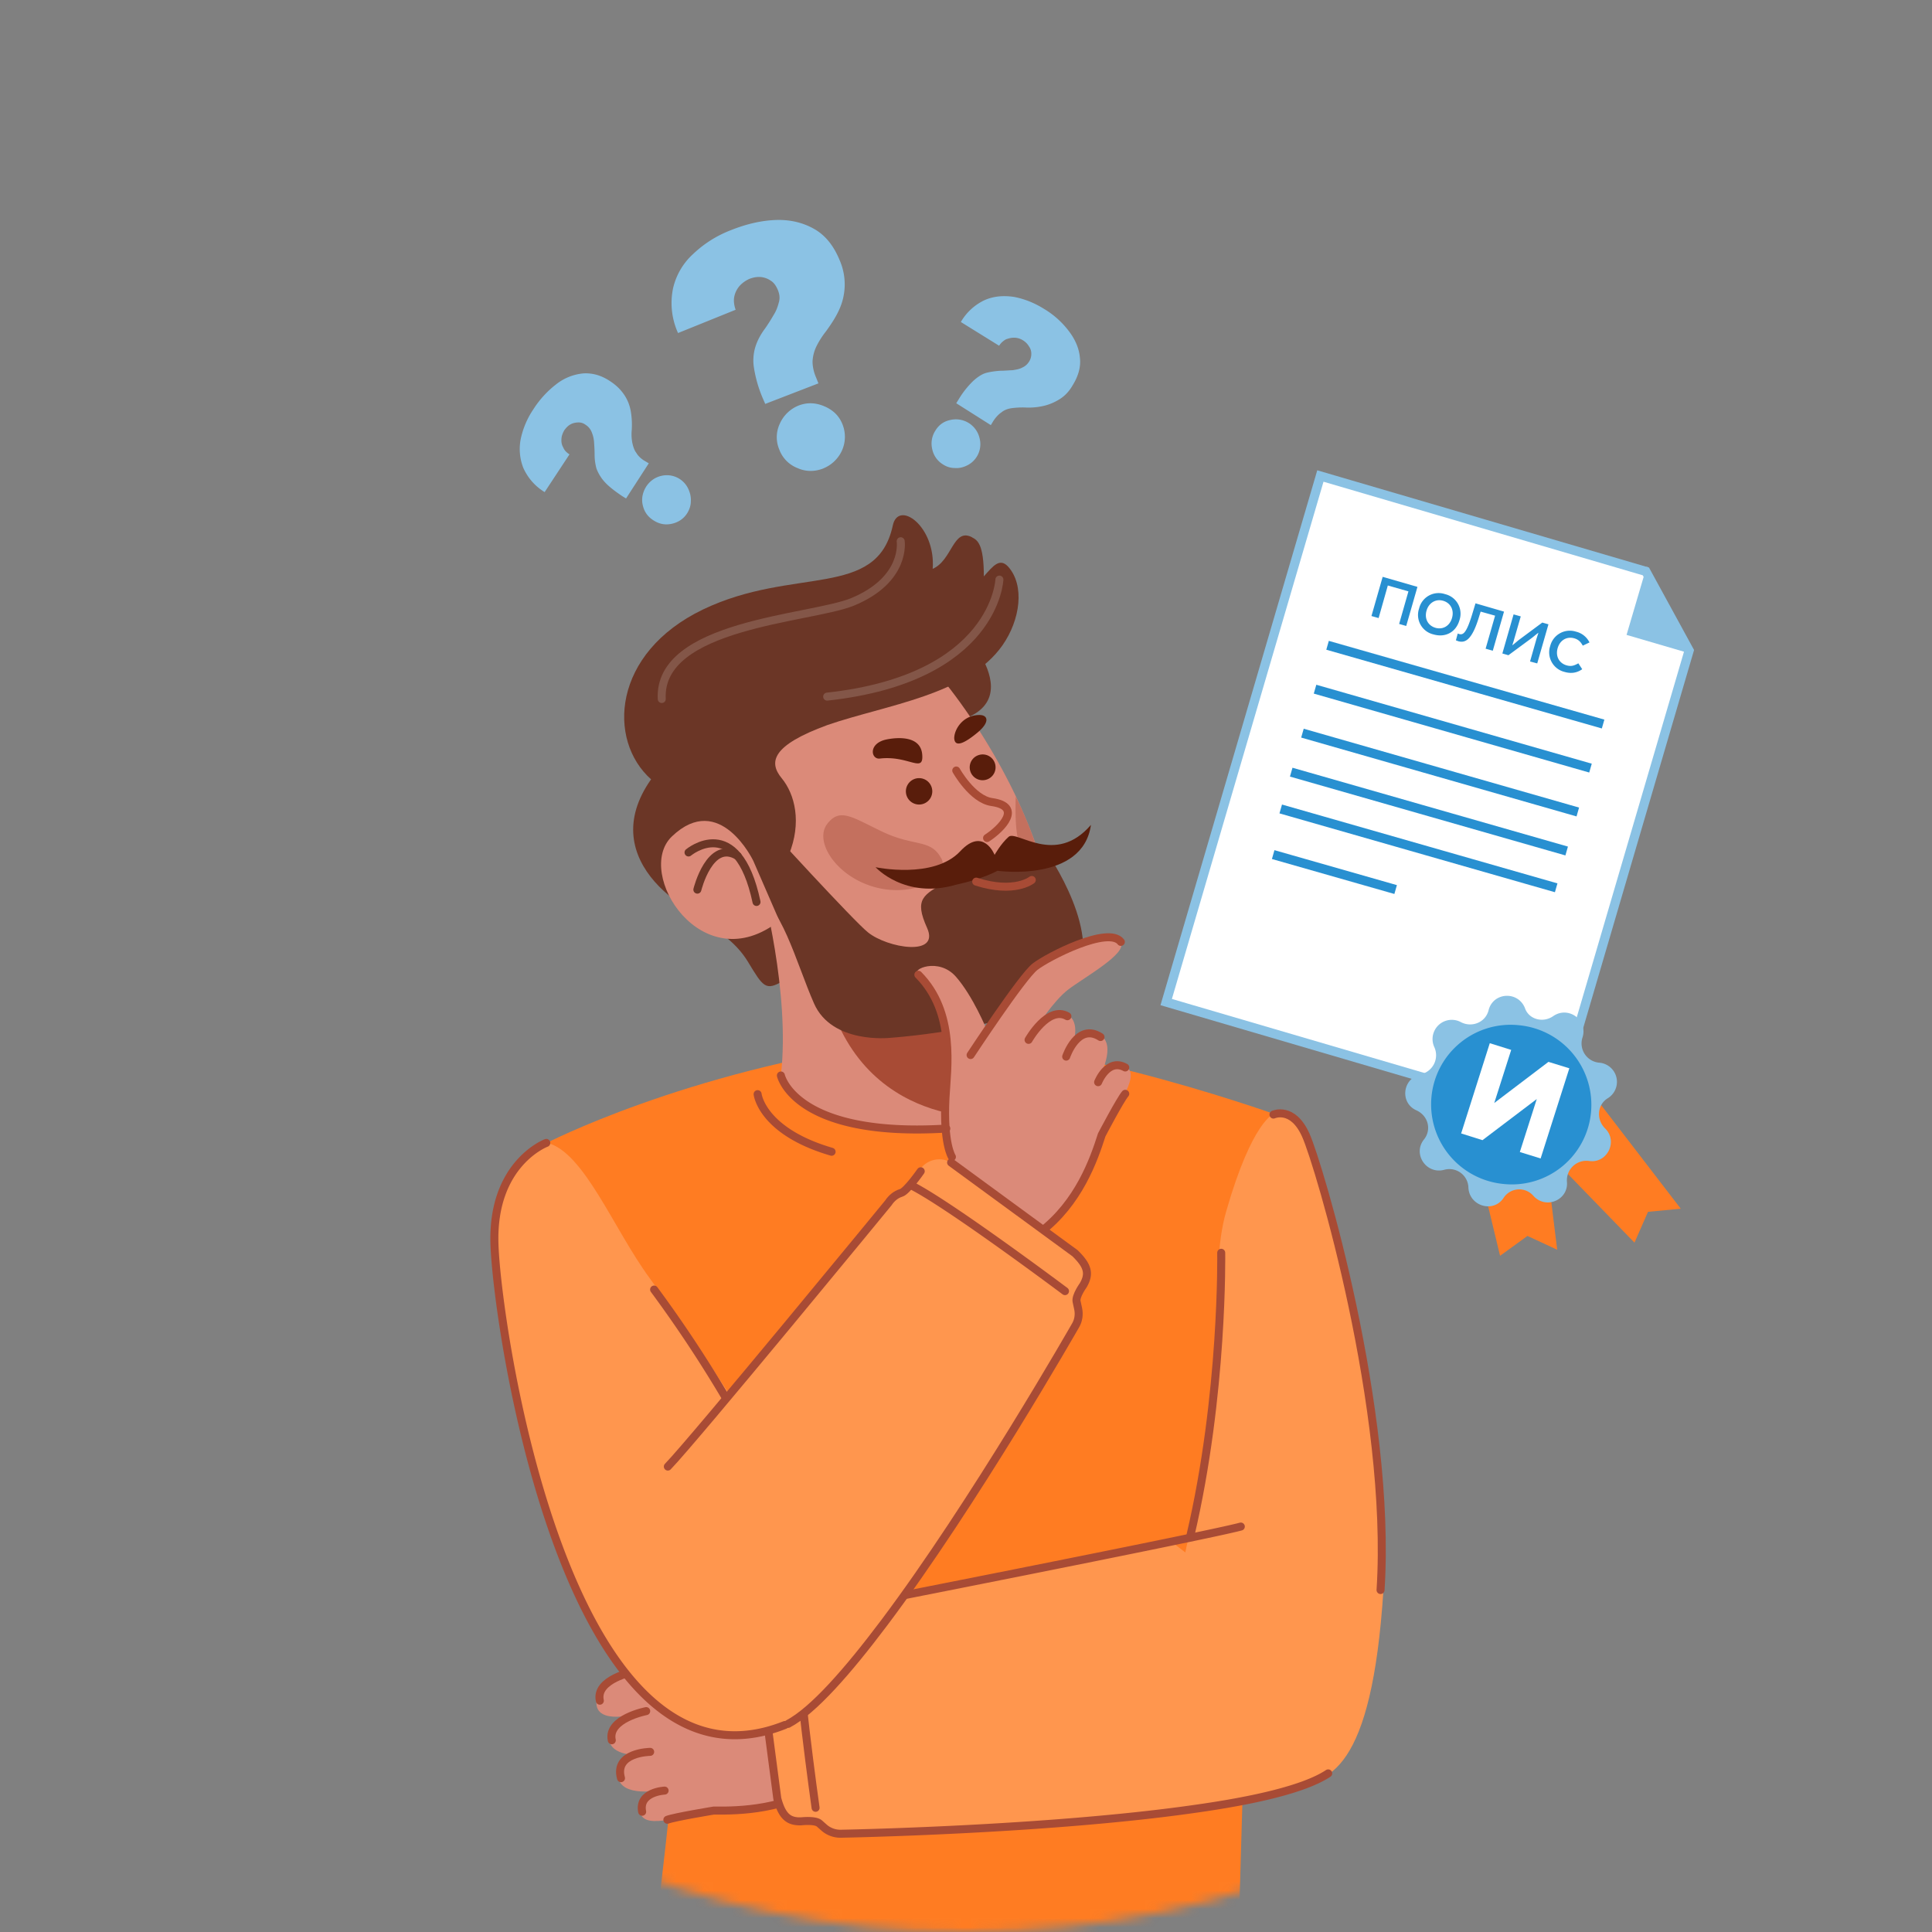 <?xml version="1.0" encoding="UTF-8"?> <svg xmlns="http://www.w3.org/2000/svg" width="210" height="210" fill="none"><rect width="100%" height="100%" fill="#808080" stroke="none"/> <mask id="a" style="mask-type:alpha" maskUnits="userSpaceOnUse" x="0" y="0" width="210" height="210"> <path d="M105 210C47.01 210 0 162.99 0 105S47.01 0 105 0s105 47.01 105 105-47.01 105-105 105Z" fill="#EEF8FF"></path> </mask> <g mask="url(#a)"> <path d="m126.76 108.92 42.02 12.32 14.82-50.53-4.7-8.6-35.38-10.37-16.76 57.18Z" fill="#fff" stroke="#8BC2E4"></path> <path d="m174.25 78.7-29.95-8.56M172.88 83.49l-29.94-8.58M171.5 88.26l-29.93-8.57M170.29 92.5l-29.94-8.57M169.15 96.5l-29.94-8.57M151.7 96.69l-13.31-3.8" stroke="#2890D1"></path> <path d="m176.8 69.01 2.2-7.47 4.53 9.44-6.73-1.97Z" fill="#8BC2E4"></path> <path d="m172.66 118.33 10.03 13.05-3.56.34-1.47 3.35-9.04-9.32 4.04-7.42ZM167.25 119.56l2.01 16.28-3.23-1.5-2.98 2.16-3.03-12.59 7.23-4.35Z" fill="#FF7C22"></path> <path d="M168.81 110.46c1.66-1.17 3.82.43 3.2 2.31a2.1 2.1 0 0 0 1.83 2.74 2.09 2.09 0 0 1 .94 3.85c-1.17.7-1.3 2.3-.33 3.28 1.46 1.39.25 3.86-1.74 3.55a2.12 2.12 0 0 0-2.39 2.26c.18 1.98-2.28 3.04-3.64 1.54a2.03 2.03 0 0 0-3.25.22c-1.1 1.67-3.72.9-3.82-1.12a2.07 2.07 0 0 0-2.62-1.94c-1.95.53-3.45-1.7-2.23-3.27.87-1.05.5-2.6-.8-3.19-1.83-.81-1.53-3.48.47-3.92a2.12 2.12 0 0 0 1.48-2.94 2.09 2.09 0 0 1 2.88-2.73c1.2.63 2.7.03 3.02-1.32.5-1.92 3.17-2.1 3.94-.22.4 1.22 1.93 1.67 3.06.9Z" fill="#8BC2E4"></path> <path d="M165.13 111.44a8.64 8.64 0 0 0-9.53 7.73 8.69 8.69 0 0 0 7.8 9.52 8.64 8.64 0 0 0 9.53-7.73 8.69 8.69 0 0 0-7.8-9.52Z" fill="#2890D1"></path> <path d="m161.93 113.4-3.11 9.8 2.32.73 5.9-4.47-1.84 5.76 2.26.7 3.12-9.8-2.27-.7-5.89 4.47 1.84-5.77-2.33-.73Z" fill="#fff"></path> <path d="m152.08 67.82.77.22 1.22-4.25-3.78-1.09-1.22 4.26.78.22 1-3.54 2.24.64-1.01 3.54ZM156.03 68.24c-.82-.24-1.22-1-.97-1.87.24-.84.99-1.3 1.8-1.07.83.24 1.21 1.02.97 1.86-.24.87-.99 1.31-1.8 1.08Zm-.21.72c1.3.37 2.45-.25 2.82-1.56a2.18 2.18 0 0 0-1.57-2.82 2.18 2.18 0 0 0-2.82 1.56 2.17 2.17 0 0 0 1.57 2.82ZM161.48 70.51l.78.22 1.22-4.25-3.1-.9-.23.76c-.76 2.6-1.12 2.77-1.7 2.52l-.2.74.26.1c.74.2 1.48-.09 2.25-2.64l.18-.58 1.57.44-1.03 3.59ZM163.96 71.22l2.52-1.86c.23-.17.55-.46.74-.58l-.2.62-.71 2.5.78.21 1.22-4.25-.67-.19-2.52 1.87c-.22.17-.56.48-.74.6.07-.23.15-.44.22-.72l.7-2.42-.78-.22-1.22 4.25.66.19ZM170.08 73.04c.7.2 1.33.1 1.9-.3l-.42-.64c-.44.24-.75.37-1.28.22-.82-.24-1.22-1-.97-1.87.24-.85.98-1.3 1.8-1.07.42.12.69.35.93.8l.73-.35a2.2 2.2 0 0 0-1.46-1.17 2.2 2.2 0 0 0-2.81 1.56 2.19 2.19 0 0 0 1.58 2.82Z" fill="#2890D1"></path> <path d="M138.68 121.15s-27.36-9.82-41.73-7.82c-22.59 3.13-37.7 10.99-37.7 10.99s14.29 48.94 14.9 53.16c.6 4.2-2.91 32.57-2.91 32.57h63.4s1.52-54.64 1.87-59.72c.35-5.17 2.17-29.18 2.17-29.18Z" fill="#FF7C22"></path> <path d="M84.96 182.03s-1.04-1.34-5.9-2.69c-3.09-.87-9.12-1.87-11.77-7.03-.35-.87-2.57 1.56-1.13 4.04 1.43 2.47 4.34 4.99 4.34 4.99s-4.6.74-5.3 2.3c-1.78 4.04 3.39 2.78 3.39 2.78s-2.6.83-2.39 2.65c.22 1.83 3.22 1.7 3.22 1.7s-2.52.13-2.22 2.38c.3 2.26 4.6 1.44 4.6 1.44s-2.6.21-2.21 2.38c.39 2.18 5.3 0 8.16.05 2.91.04 7.56-.05 11.86-2.96 4.39-2.95-4.65-12.03-4.65-12.03Z" fill="#DB8A79"></path> <path d="M84.96 182.08s-1.04-1.35-5.9-2.7c-3.09-.86-9.13-1.86-11.78-7.03M89.7 193.8c-4.3 2.91-9.25 3.04-12.12 3 0 0-4.26.7-5.04 1M72.24 194.63s-2.87.13-2.44 2.3M70.67 190.42s-3.95.04-3.17 2.86M70.24 185.99s-4.26.82-3.74 3.17M68.93 181.69s-4.25.82-3.73 3.17" stroke="#A84B35" stroke-width=".87" stroke-miterlimit="10" stroke-linecap="round" stroke-linejoin="round"></path> <path d="M138.47 121.06s2.34-.83 3.78 2.39c1.43 3.21 9.38 29.83 8.12 49.42-1.26 19.59-5.95 21.24-10.51 21.06-4.95-.17-14.55-11.24-10.69-26.66 4.7-18.8 2-28.45 4.13-35.66 2.82-9.81 5.17-10.55 5.17-10.55Z" fill="#FF964E"></path> <path d="M138.42 121.15s2.09-.96 3.52 2.25c1.44 3.22 9.38 29.84 8.12 49.43" stroke="#A84B35" stroke-width=".87" stroke-miterlimit="10" stroke-linecap="round" stroke-linejoin="round"></path> <path d="M144.37 192.76c-8.94 5.82-53.02 6.56-53.02 6.56a2.7 2.7 0 0 1-1.7-.6l-.6-.53c-.48-.39-1.96-.22-1.96-.22-1.39.05-2.08-.56-2.6-2.47l-2.18-16.55a2.52 2.52 0 0 1 2.43-2.6s2.65-.3 3.09-.74a2.52 2.52 0 0 1 1.6-.65l37.75-7.47c.04-.05 26.14 19.45 17.2 25.27Z" fill="#FF964E"></path> <path d="M144.37 192.76c-2.56 1.7-8.07 2.96-14.59 3.87-16.11 2.3-38.43 2.69-38.43 2.69a2.7 2.7 0 0 1-1.7-.6l-.6-.53c-.48-.39-1.96-.22-1.96-.22-1.39.05-2.08-.56-2.6-2.47l-2.18-16.55M84.79 176.52s2.65-.3 3.08-.74c.43-.39 1.04-.65 1.6-.65 0 0 41.4-8.12 45.4-9.2" stroke="#A84B35" stroke-width=".87" stroke-miterlimit="10" stroke-linecap="round" stroke-linejoin="round"></path> <path d="M88.65 196.5s-2.21-15.64-2.04-20.2M132.74 136.17s.26 15.33-3.35 30.75" stroke="#A84B35" stroke-width=".87" stroke-miterlimit="10" stroke-linecap="round" stroke-linejoin="round"></path> <path d="M85.66 99.7c1.56 2.73 1.34 5.86-.57 6.94-1.87 1.09-2.13.65-3.78-2.08-2.47-4.09-7.3-4.74-5.43-5.82 1.96-1.13 8.21-1.78 9.78.95ZM103.2 66.95s9.51 8.94.91 11.42c-7.81-3.3-.9-11.42-.9-11.42Z" fill="#6B3626"></path> <path d="M95.34 67.34c9.03 4.47 27.88 35.78 14.25 42.34-7.04 3.39-23.72-5.25-33.83-17.59-10.12-12.33 2.3-33.35 19.58-24.75Z" fill="#DB8A79"></path> <path d="M103.94 83.75s1.74 3.13 3.87 3.43c3.38.48 1.08 2.87-.52 3.91" stroke="#A84B35" stroke-width=".87" stroke-miterlimit="10" stroke-linecap="round" stroke-linejoin="round"></path> <path d="M99.9 87.45a1.43 1.43 0 1 1 0-2.87 1.43 1.43 0 0 1 0 2.87ZM106.42 82.06a1.4 1.4 0 0 1 1.74.96 1.4 1.4 0 0 1-.96 1.73 1.4 1.4 0 0 1-1.74-.95 1.4 1.4 0 0 1 .96-1.74ZM96.21 80.41s3.95-1 4.04 1.74c.09 1.86-1.56-.05-4.6.3-.96.13-1.3-1.56.56-2.04ZM106.55 77.72c.82.04 1.08.78-.35 1.95-1.7 1.4-2.43 1.43-2.48.57 0-.96.96-2.57 2.83-2.52Z" fill="#591D0B"></path> <path d="M82.8 96.4s3.12 11.41 2.08 20.5c-.26 2.12 7.08 6.24 14.8 5.77 6.22-.35 7.87-2.26 7.87-2.26l-2.4-15.07-22.36-8.95Z" fill="#DB8A79"></path> <path d="M105.72 109.64s-5.86-1.22-16.67-6.6c1.82 19.5 18.28 18.37 18.28 18.37l-1.6-11.77Z" fill="#A84B35"></path> <path opacity=".35" d="M102.3 93.27c1.2 2.25-3.7 4.77-8.43 2.73-3.43-1.48-5.21-4.69-4-6.38 1.4-1.91 2.74-.78 6.12.82 3.4 1.6 5.17.74 6.3 2.83ZM110.41 86.62s-.22 4.6.61 5.34c.87.7 1.56.4 1.7.3a43.2 43.2 0 0 0-2.3-5.64Z" fill="#97412B"></path> <path d="M113.76 92.61s6.55 9.3 2.86 14.2c-3.69 4.91-19.89 6-19.89 6s-6.3.7-8.25-3.74c-1.95-4.43-3.65-11.2-6.64-11.94-3-.78 1.52-7.34 1.52-7.34s9.5 10.38 10.98 11.55c2.09 1.7 7.86 2.7 6.43-.48-1.43-3.17-.43-3.6 2.22-5.08 2.65-1.43 10.77-3.17 10.77-3.17Z" fill="#6B3626"></path> <path d="M108.11 92.92s-1.22-3.09-3.73-.4c-2.87 3.09-9.21 1.74-9.21 1.74s3.17 3.52 8.73 1.91c3-.65 4.52-1.52 4.52-1.52s9.29 1.3 10.16-4.99c-3.87 4.52-8.08.52-8.95 1.3-.87.78-1.52 1.96-1.52 1.96Z" fill="#591D0B"></path> <path d="M105.64 58.4c.6.3 1.3.73 1.3 4.25 1.04-1.18 1.73-2.04 2.65-1.05 1.82 2.05 1.3 5.78-.61 8.52-3.78 5.43-12.73 6.51-19.02 8.68-6.08 2.22-6.43 4.04-5 5.78 1.44 1.74 2.22 4.82.78 8.34-1.43 3.52-.52 8.73-5.77 7.9-4.91-.74-15.5-7.16-9.2-16.11-4.79-4.26-4.22-13.72 5.64-18.46 9.86-4.73 18.89-1.08 20.63-9.12.6-2.86 4.69.09 4.34 4.7 2.13-.92 2.21-4.48 4.26-3.44Z" fill="#6B3626"></path> <path d="M106.11 95.83c4.17 1.34 6.04-.18 6.04-.18" stroke="#A84B35" stroke-width=".87" stroke-miterlimit="10" stroke-linecap="round" stroke-linejoin="round"></path> <path d="M81.88 93.57s-3.64-7.64-8.85-2.65c-4.13 3.95 3.3 15.8 11.68 9.16l-2.83-6.51Z" fill="#DB8A79"></path> <path d="M74.84 92.66s5.3-4.43 7.39 5.38" stroke="#6B3626" stroke-width=".87" stroke-miterlimit="10" stroke-linecap="round" stroke-linejoin="round"></path> <path d="M75.8 96.7s1.35-5.52 4.39-3.65" stroke="#6B3626" stroke-width=".87" stroke-miterlimit="10" stroke-linecap="round" stroke-linejoin="round"></path> <path d="M108.63 63s-.43 10.72-18.72 12.72M97.9 58.83s.66 4.16-5.25 6.6c-4.6 1.86-21.15 2.39-20.72 10.55" stroke="#835648" stroke-width=".87" stroke-miterlimit="10" stroke-linecap="round" stroke-linejoin="round"></path> <path d="M103.38 125.75s-.96-1.43-.7-6.43c.18-3.21 1.13-9.25-2.95-13.37-.74-.61 2.3-1.92 4.17.21s3.34 5.74 3.34 5.74 3.83-5.7 5.22-6.78c1.39-1.09 7.99-4.47 9.33-2.7.87 1.18-4.12 3.92-5.73 5.18-1.56 1.21-3.39 4.08-3.39 4.08s1.57-2.22 3.26-1.43c1.7.78.6 3.56.6 3.56s.92-2.35 2.96-1.35c2.04 1.04-.09 4.82-.09 4.82s1.05-2.39 2.96-1.34c1.9 1.04-1.7 4.99-2.56 7.77-.87 2.78-2.4 7.17-6.56 10.33-4.09 3.13-9.86-8.29-9.86-8.29Z" fill="#DB8A79"></path> <path d="M103.47 125.75s-.96-1.43-.7-6.43c.17-3.21 1.13-9.25-2.95-13.37M113.1 133.91c4.13-3.16 5.78-7.81 6.65-10.55 0 0 2-3.82 2.56-4.47M119.36 117.63s1.04-2.65 2.95-1.6M115.89 114.85s1.25-3.74 3.73-2.13M111.8 113.03s2.13-3.78 4.22-2.57M105.5 114.68s5.6-8.52 7-9.6c1.39-1.09 7.99-4.47 9.33-2.7" stroke="#A84B35" stroke-width=".87" stroke-miterlimit="10" stroke-linecap="round" stroke-linejoin="round"></path> <path d="M59.51 124.23S53.7 126.4 53.87 135c.17 8.6 7.82 61.93 31.57 52.5 7.52-8.6 3.26-20.66 3.26-20.66s-8.77-15.2-18.07-27.89c-3.95-5.38-7.12-13.68-11.12-14.72Z" fill="#FF964E"></path> <path d="M85.66 187.38c9.42-5.04 31.27-43.35 31.27-43.35.3-.52.39-1.17.26-1.78l-.17-.78c-.13-.6.73-1.78.73-1.78.7-1.22.53-2.08-.9-3.47l-13.47-9.86a2.55 2.55 0 0 0-3.48.91s-1.52 2.17-2.12 2.35c-.57.17-1.05.56-1.35 1.08L71.72 160.2c0-.04 4.52 32.22 13.94 27.19Z" fill="#FF964E"></path> <path d="M85.66 187.38c2.73-1.44 6.47-5.7 10.42-10.95 9.77-12.98 20.85-32.4 20.85-32.4.3-.52.39-1.17.26-1.78l-.17-.78c-.13-.6.73-1.78.73-1.78.7-1.22.53-2.08-.9-3.47l-13.47-9.86M100.08 127.31s-1.52 2.18-2.13 2.35c-.56.17-1.04.56-1.39 1.09 0 0-21.06 25.66-23.97 28.66" stroke="#A84B35" stroke-width=".87" stroke-miterlimit="10" stroke-linecap="round" stroke-linejoin="round"></path> <path d="M115.76 140.34s-12.64-9.47-16.72-11.5M59.38 124.23s-5.82 2.17-5.64 10.77c.17 8.6 7.82 61.93 31.57 52.5M71.1 140.17a137.86 137.86 0 0 1 7.74 11.68M84.88 116.9s1.47 6.77 17.98 5.77M82.35 118.93s.44 4.04 8.04 6.26" stroke="#A84B35" stroke-width=".87" stroke-miterlimit="10" stroke-linecap="round" stroke-linejoin="round"></path> <path d="m83.18 43.91-.26-.6a13.84 13.84 0 0 1-.97-3.34 5.02 5.02 0 0 1 .17-2.31c.22-.68.56-1.3 1-1.9.4-.56.72-1.09.98-1.54.3-.47.45-.94.57-1.4.12-.45.06-.89-.15-1.37-.18-.4-.4-.73-.74-.94-.3-.21-.68-.36-1.1-.4-.43-.03-.81.05-1.22.2-.44.2-.8.46-1.1.8-.3.37-.48.75-.56 1.2-.07.43 0 .91.16 1.36L73.7 36.2a7.9 7.9 0 0 1-.54-4.87 7.23 7.23 0 0 1 2.2-3.74 12.37 12.37 0 0 1 4.03-2.55c1.74-.7 3.4-1.08 5-1.13 1.58-.04 2.95.31 4.15 1 1.2.69 2.1 1.84 2.73 3.38a6.58 6.58 0 0 1-.04 5.34c-.36.81-.87 1.59-1.46 2.4a9.3 9.3 0 0 0-1.04 1.64 4.3 4.3 0 0 0-.41 1.6c0 .56.12 1.16.4 1.8l.24.6-5.8 2.24Zm6.33 7c-.93.37-1.9.38-2.82-.03a3.44 3.44 0 0 1-1.99-2.03 3.43 3.43 0 0 1 .05-2.77 3.77 3.77 0 0 1 2.03-1.99c.89-.35 1.8-.35 2.77.05.97.4 1.65 1.04 2.02 1.97A3.64 3.64 0 0 1 91 49.8c-.42.51-.9.86-1.5 1.11ZM103.94 43.83l.25-.4a9.7 9.7 0 0 1 1.57-2c.48-.44.94-.75 1.4-.89.47-.13 1.02-.2 1.55-.24.49 0 .94-.05 1.34-.06.4-.06.77-.12 1.07-.29.28-.12.55-.34.74-.65.18-.28.24-.58.24-.84 0-.27-.07-.55-.25-.8a1.89 1.89 0 0 0-.63-.65c-.27-.18-.6-.29-.91-.3-.35-.02-.63.06-.96.17-.3.17-.56.39-.75.7L104.44 35a5.87 5.87 0 0 1 2.61-2.39c1-.43 2.04-.5 3.16-.34 1.1.21 2.18.63 3.2 1.26a9.5 9.5 0 0 1 2.77 2.46c.71.93 1.11 1.89 1.2 2.88.12 1-.16 2-.8 3.03-.39.68-.87 1.16-1.42 1.5-.55.34-1.13.59-1.77.73a7.2 7.2 0 0 1-2.02.16 9.25 9.25 0 0 0-1.43.08c-.4.06-.79.2-1.1.46-.3.2-.63.55-.9.98l-.24.4-3.76-2.38Zm-1.41 6.67a2.53 2.53 0 0 1-1.2-1.68 2.57 2.57 0 0 1 .34-2.01c.38-.64.94-1.02 1.63-1.16a2.64 2.64 0 0 1 3.17 1.96 2.57 2.57 0 0 1-1.35 2.98c-.44.22-.9.32-1.34.28-.44 0-.86-.12-1.25-.37ZM68.05 54.18l-.38-.23c-.9-.6-1.55-1.12-1.96-1.58a4.5 4.5 0 0 1-.88-1.45 5.91 5.91 0 0 1-.2-1.58c0-.51-.04-.94-.06-1.32a3.5 3.5 0 0 0-.26-1.06 1.64 1.64 0 0 0-.65-.78c-.26-.2-.56-.28-.85-.26-.29.01-.56.07-.82.22-.27.15-.45.36-.65.62-.17.3-.3.62-.31.93-.03.31.01.64.19.94.13.33.36.55.68.76l-2.7 4.1a5.88 5.88 0 0 1-2.33-2.66 5.65 5.65 0 0 1-.26-3.16 9.16 9.16 0 0 1 1.37-3.19 10.68 10.68 0 0 1 2.5-2.73 5.59 5.59 0 0 1 2.89-1.16c1-.07 2.01.2 3 .88.65.43 1.12.91 1.49 1.46.36.54.58 1.11.7 1.75.11.63.15 1.31.11 2.03a5 5 0 0 0 .06 1.42c.09.4.2.79.44 1.1.2.34.52.65.96.9l.39.23-2.47 3.82Zm6.66 1.58c-.39.63-.97 1.01-1.68 1.17-.71.16-1.38.04-2.03-.39-.62-.4-.98-.94-1.14-1.65-.16-.7 0-1.4.39-2.02.38-.57.94-.99 1.65-1.15a2.57 2.57 0 0 1 2.92 1.43c.2.44.3.88.27 1.35 0 .45-.15.88-.38 1.26Z" fill="#8BC2E4"></path> </g> </svg> 